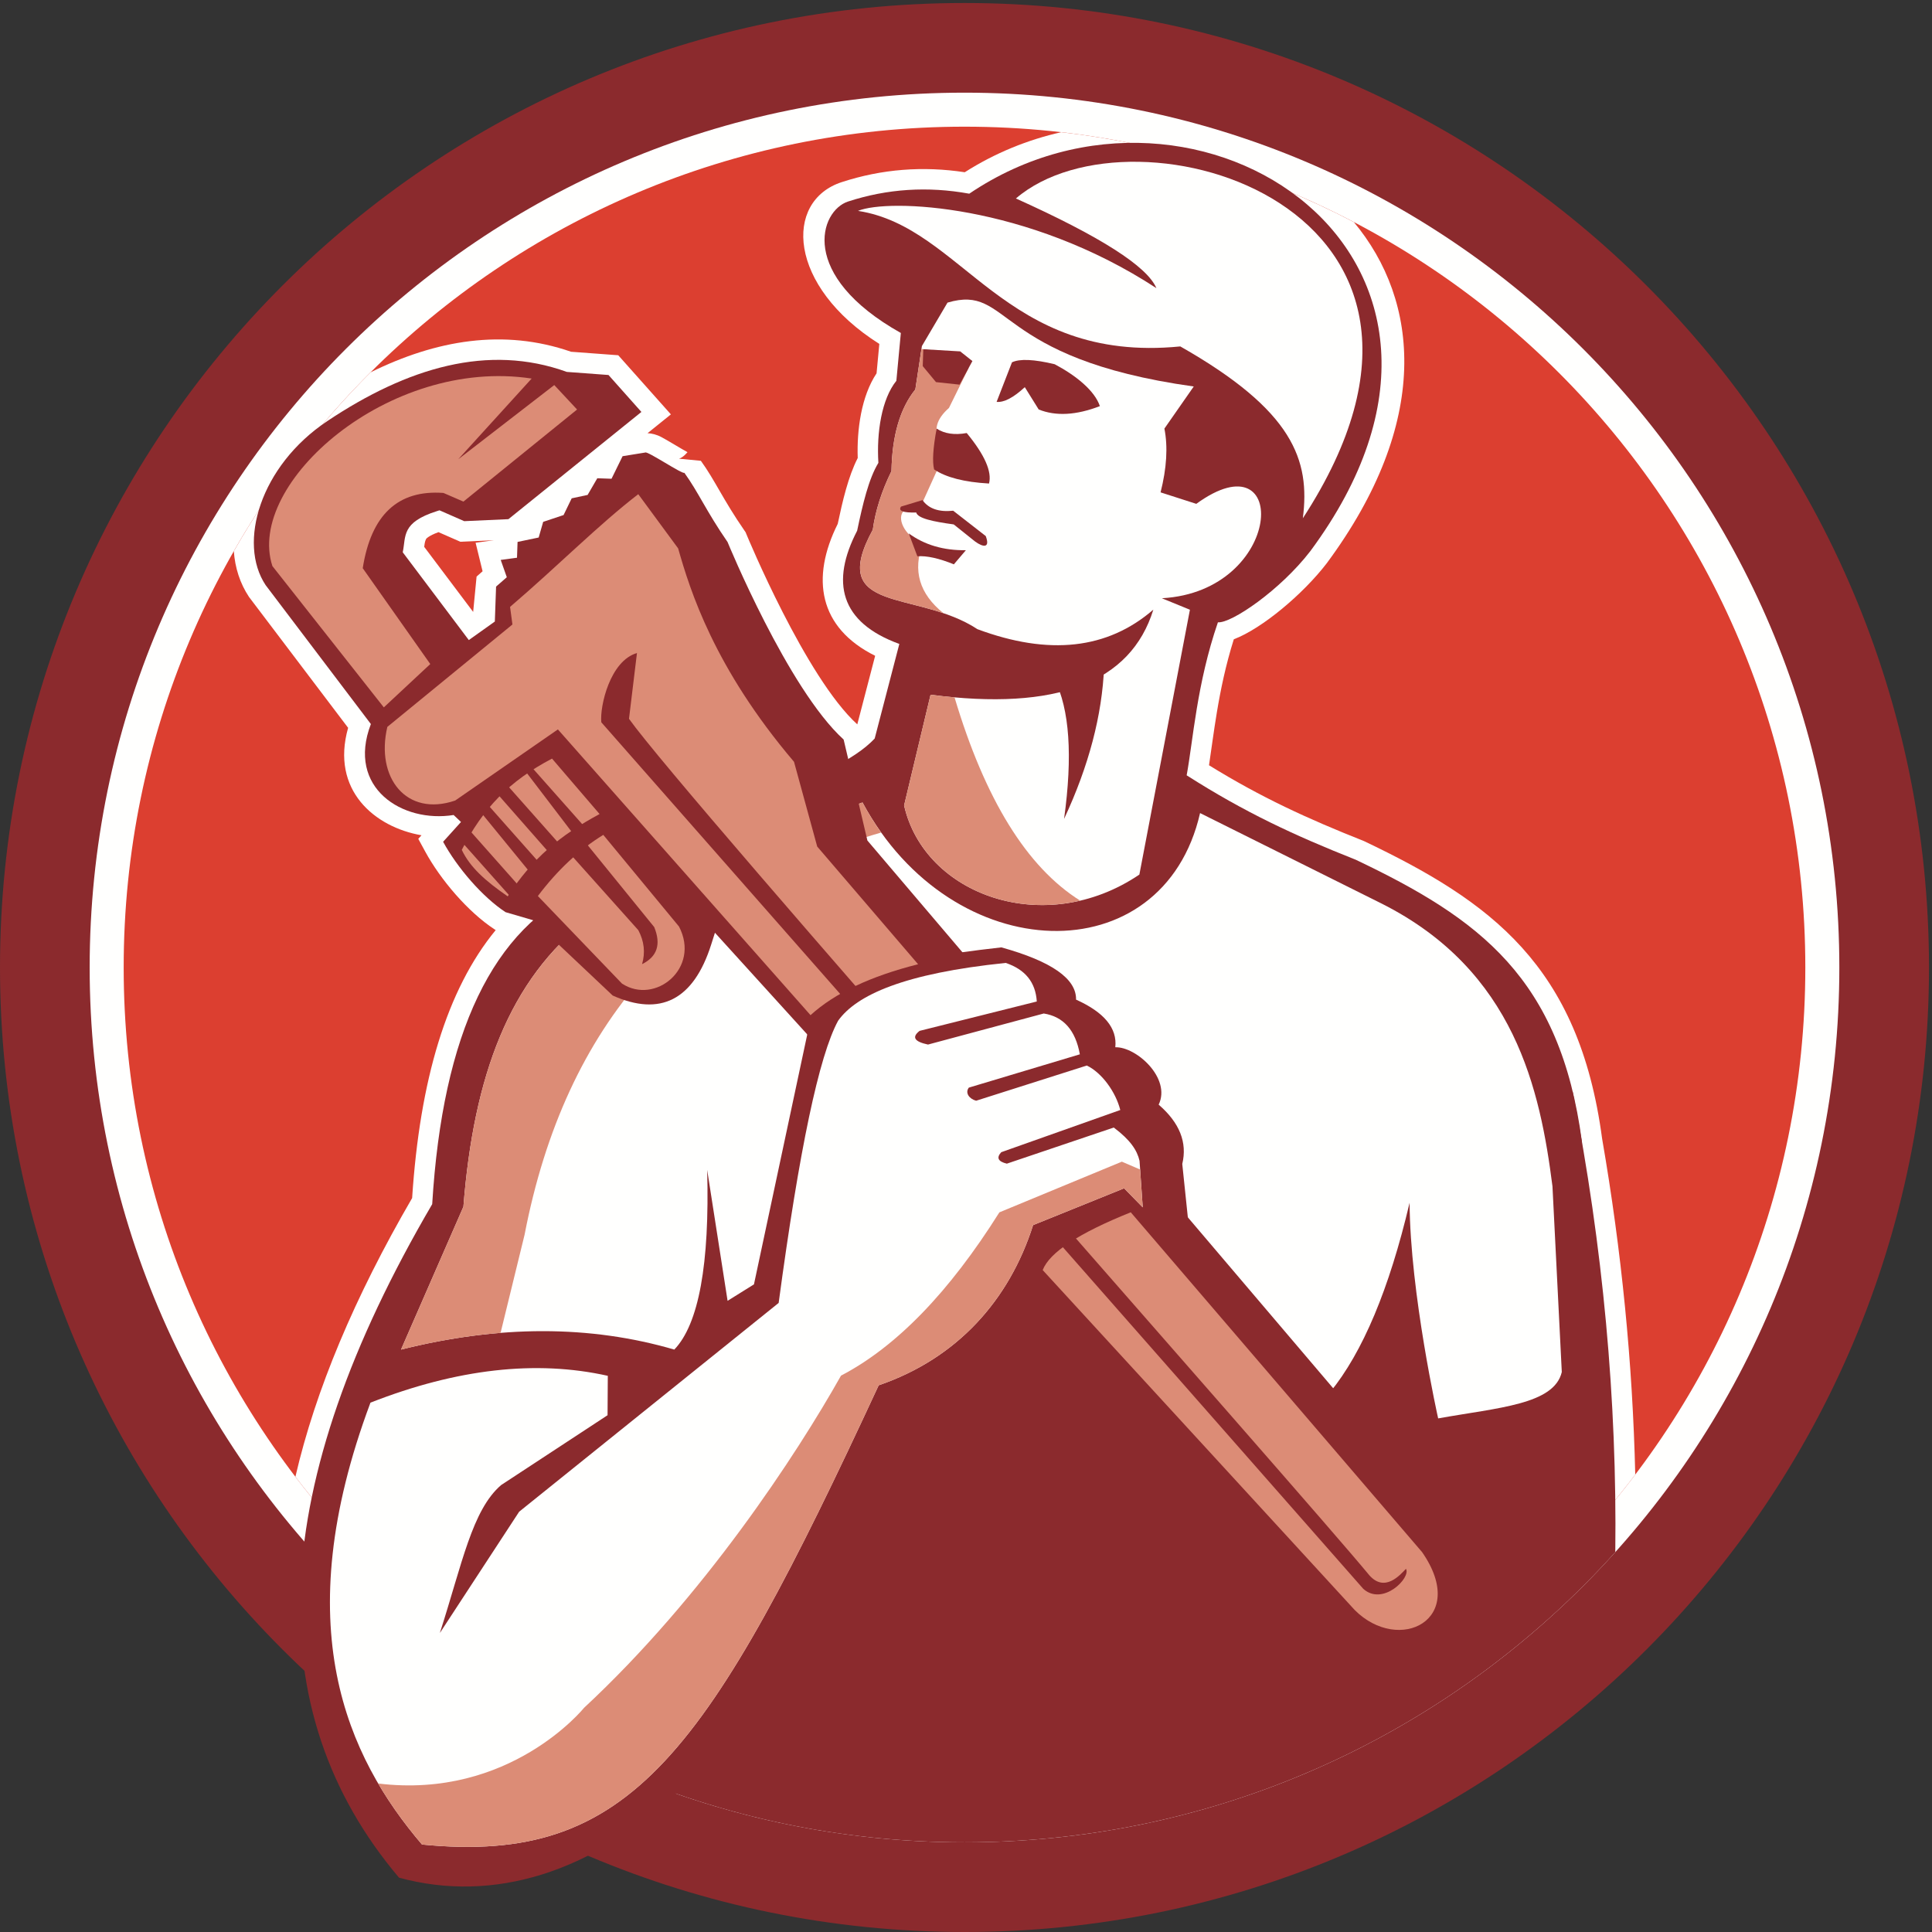 <?xml version="1.0" encoding="UTF-8"?>
<!DOCTYPE svg PUBLIC "-//W3C//DTD SVG 1.1//EN" "http://www.w3.org/Graphics/SVG/1.1/DTD/svg11.dtd">
<svg version="1.1" xmlns="http://www.w3.org/2000/svg" xmlns:xlink="http://www.w3.org/1999/xlink" x="0" y="0" width="568" height="568" viewBox="0, 0, 568, 568">
  <rect x="0" y="0" width="568" height="568" fill="#333333" stroke="none"/>
  <defs>
    <clipPath id="Clip_1">
      <path d="M0.06,0.882 L567.118,0.882 L567.118,568 L0.06,568 z"/>
    </clipPath>
  </defs>
  <g id="Layer_1">
    <g clip-path="url(#Clip_1)">
      <path d="M283.559,0.882 C440.166,0.882 567.118,127.834 567.118,284.441 C567.118,441.048 440.166,568 283.559,568 C126.952,568 0,441.048 0,284.441 C0,127.834 126.952,0.882 283.559,0.882" fill="#8B2A2D"/>
    </g>
    <path d="M26.361,284.441 C26.361,142.393 141.511,27.243 283.559,27.243 C425.606,27.243 540.757,142.393 540.757,284.441 C540.757,426.488 425.606,541.639 283.559,541.639 C141.511,541.639 26.361,426.488 26.361,284.441" fill="#FFFFFE"/>
    <path d="M283.559,37.243 C420.084,37.243 530.757,147.916 530.757,284.441 C530.757,420.966 420.084,531.639 283.559,531.639 C147.034,531.639 36.361,420.966 36.361,284.441 C36.361,147.916 147.034,37.243 283.559,37.243" fill="#DC3F30"/>
    <path d="M252.039,212.963 L257.291,192.801 C240.667,184.534 238.321,169.959 246.291,154.012 C247.693,147.378 249.38,140.075 252.167,134.658 C251.886,126.301 253.224,116.48 257.706,109.755 L258.516,101.107 C231.562,84.099 230.38,59.115 247.464,53.544 C259.246,49.701 271.329,48.764 283.633,50.639 C292.582,44.941 302.199,41.072 312.003,38.862 C342.743,42.384 371.768,51.543 398.019,65.281 C417.369,88.504 420.803,124.111 390.015,165.654 C383.126,174.61 371.116,184.758 362.737,187.944 C360.336,195.57 358.849,202.842 357.761,209.377 C356.787,215.228 356.124,220.513 355.445,224.982 C370.776,234.45 384.416,240.691 400.981,247.264 C438.265,265.016 464.236,283.839 471.016,334.768 C476.743,367.855 479.989,400.776 480.757,433.528 C435.624,493.132 364.089,531.639 283.559,531.639 C203.316,531.639 132.004,493.406 86.845,434.165 C92.75,408.675 104.253,381.326 121.167,352.224 C123.427,317.629 131.305,290.978 145.728,273.447 L145.332,273.187 C137.611,268.115 129.539,258.682 125.004,250.348 L122.972,246.615 L123.918,245.567 C110.174,243.194 97.149,232.328 102.347,213.976 L73.205,175.496 C70.543,171.496 69.097,166.904 68.742,162.042 C79.766,142.734 93.318,125.057 108.948,109.46 C128.163,99.978 148.05,96.521 167.893,103.415 L181.76,104.442 L197.24,121.827 L190.375,127.362 C191.619,127.415 193.029,127.737 194.513,128.537 C195.635,129.143 197.08,129.995 198.522,130.851 C199.82,131.62 201.116,132.393 202.121,132.94 C201.896,133.15 200.977,134.395 199.634,134.855 L206.053,135.475 C210.179,141.163 212.521,146.801 218.833,155.94 L219.202,156.474 L219.448,157.073 C219.669,157.612 236.849,199.139 252.039,212.963 z M145.205,158.831 L135.36,159.278 L128.912,156.451 C127.427,156.997 126.506,157.488 125.942,157.871 C125.598,158.104 125.41,158.282 125.312,158.389 C125.248,158.509 124.972,158.998 124.844,159.848 L124.715,160.775 L139.108,179.9 L140.113,169.508 L141.877,167.952 L139.823,159.557 L145.205,158.831" fill="#FFFFFE"/>
    <path d="M180.797,520.289 C179.834,491.454 179.144,450.568 172.58,447.617 L245.616,376.479 L462.37,320.954 C471.249,366.395 475.422,411.521 474.89,456.326 C427.808,508.701 359.53,541.639 283.559,541.639 C247.025,541.639 212.271,534.022 180.797,520.289" fill="#8B2A2D"/>
    <path d="M358.063,182.952 C361.995,183.332 376.438,173.462 385.226,162.039 C449.371,75.487 351.854,11.731 284.961,56.943 C272.775,54.73 260.896,55.474 249.325,59.248 C241.017,61.958 234.566,80.882 264.844,97.894 L263.526,111.953 C259.208,117.299 257.681,127.132 258.242,136.08 C255.398,140.739 253.643,148.196 251.999,156.026 C244.189,171.084 246.894,182.944 264.399,189.318 L257.154,217.125 C245.2,229.885 211.133,236.649 171.685,260.957 C144.986,272.612 130.113,303.634 127.066,354.019 C78.737,436.57 75.487,502.576 117.315,552.032 C172.998,567.188 233.078,515.376 259.571,413.019 L409.045,399.827 L465.798,361.21 L465.084,335.674 C458.707,287.513 434.992,270.095 398.585,252.761 C380.604,245.627 366.049,238.893 348.874,227.941 C350.775,217.642 351.824,201.106 358.063,182.952" fill="#8B2A2D"/>
    <path d="M253.573,235.928 C219.694,247.609 192.097,256.995 173.086,270.006 C149.67,287.933 139.269,316.303 136.241,354.769 L117.899,396.772 C146.709,389.546 173.491,389.546 198.242,396.772 C205.433,389.289 208.655,371.677 207.906,343.937 L213.906,382.435 L221.659,377.602 L239.076,295.933 C240.773,288.253 259.214,282.449 294.395,278.523 C309.166,282.631 316.486,287.751 316.356,293.885 C324.654,297.621 328.501,302.289 327.893,307.89 C334.081,307.702 344.366,317.001 340.644,324.767 C346.796,330.075 349.108,335.889 347.582,342.205 L349.579,361.353 L390.998,409.357 C400.619,397.593 408.425,379.007 414.416,353.601 C414.56,380.193 422.813,417.003 422.813,417.003 C440.532,413.822 456.897,412.931 459.161,403.372 L456.419,348.768 C452.8,320.498 445.428,285.373 406.166,265.632 L352.815,239.039 C341.983,286.458 280.067,285.043 253.573,235.928" fill="#FFFFFE"/>
    <path d="M253.573,235.928 C255.258,239.053 257.085,242 259.033,244.769 C201.15,261.454 166.211,300.873 154.22,363.023 L147.167,391.86 C137.655,392.626 127.9,394.264 117.899,396.772 L136.241,354.769 C139.269,316.303 149.67,287.933 173.086,270.006 C192.097,256.995 219.694,247.609 253.573,235.928" fill="#DC8C76"/>
    <path d="M278.563,88.969 L271.037,101.734 L269.106,114.497 C264.616,120.051 262.276,128.052 262.089,138.499 C259.21,144.357 257.38,150.103 256.597,155.737 C242.949,180.757 269.576,173.256 287.362,184.976 C308.395,192.807 325.633,190.891 339.077,179.23 C332.431,200.73 310.598,209.07 273.581,204.249 L265.8,236.796 C271.77,263.196 307.145,275.945 334.969,257.124 L349.832,179.257 L341.581,175.881 C377.552,173.903 379.457,127.947 351.707,148.129 L341.206,144.754 C343.01,137.61 343.385,131.359 342.331,126.003 L350.957,113.627 C291.645,105.362 297.356,83.395 278.563,88.969" fill="#FFFFFE"/>
    <path d="M252.25,62.002 C283.202,66.733 295.11,106.964 347.003,101.848 C380.232,120.728 385.226,135.238 383.029,152.373 C442.781,60.549 333.293,28.581 298.674,58.352 C323.504,69.528 337.271,78.315 339.974,84.713 C301.857,59.8 261.013,58.347 252.25,62.002" fill="#FFFFFE"/>
    <path d="M297.514,106.524 C299.784,105.431 303.971,105.617 310.071,107.081 C316.291,110.375 321.825,114.818 323.358,119.4 C316.399,122.086 310.403,122.412 305.37,120.381 L301.286,113.824 C297.943,116.915 295.181,118.359 292.998,118.153 L297.514,106.524" fill="#8B2A2D"/>
    <path d="M310.01,199.666 C314.452,208.518 315.394,222.216 312.832,240.761 C320.1,225.197 324.024,210.287 324.606,196.034 L310.01,199.666" fill="#8B2A2D"/>
    <path d="M317.581,264.791 C294.115,270.27 270.57,257.891 265.8,236.796 L273.581,204.249 C275.996,204.564 278.346,204.822 280.631,205.025 C289.599,235.049 301.915,254.971 317.581,264.791" fill="#DC8C76"/>
    <path d="M277.353,180.27 C261.408,174.893 245.366,176.325 256.597,155.737 C257.38,150.103 259.21,144.357 262.089,138.499 C262.276,128.052 264.616,120.051 269.106,114.497 L270.911,102.569 C278.303,103.858 282.917,105.744 284.754,108.228 L278.996,119.925 C275.3,123.199 274.402,126.412 276.304,129.565 L275.642,137.926 L271.399,147.289 L265.528,150.385 C263.485,152.929 266.688,158.22 271.313,159.72 C268.267,167.722 270.28,174.573 277.353,180.27" fill="#DC8C76"/>
    <path d="M282.111,113.081 L285.884,106.153 L282.296,103.308 L271.445,102.664 L271.285,107.638 L275.183,112.339 L282.111,113.081" fill="#8B2A2D"/>
    <path d="M284.214,127.31 C280.646,127.957 277.697,127.524 275.368,126.01 C274.304,131.708 274.056,135.708 274.625,138.011 C278.131,140.366 283.513,141.748 290.771,142.155 C291.674,138.661 289.488,133.713 284.214,127.31" fill="#8B2A2D"/>
    <path d="M264.9,148.935 L271.204,147.028 C273.011,149.556 276.022,150.596 280.236,150.148 L289.806,157.601 C291.149,161.174 289.095,160.963 286.681,159.207 L280.388,154.178 C274.189,153.325 269.844,152.403 269.355,150.67 C265.493,150.783 264.007,150.205 264.9,148.935" fill="#8B2A2D"/>
    <path d="M283.964,161.76 C277.391,161.847 271.794,160.2 267.175,156.821 L269.7,163.545 C272.452,163.339 276.029,164.128 280.433,165.912 L283.964,161.76" fill="#8B2A2D"/>
    <path d="M118.975,214.202 C114.088,228.575 119.029,233.861 133.799,230.057 C124.323,229.307 119.382,224.022 118.975,214.202" fill="#EC998C"/>
    <path d="M118.405,162.369 C119.396,157.645 117.908,153.611 128.451,150.27 L129.21,150.03 L136.487,153.22 L149.476,152.632 L188.569,121.111 L178.895,110.246 L166.647,109.34 C143.531,100.984 119.808,108.057 96.222,123.799 C76.458,136.988 69.853,159.642 78.094,172.023 L109.036,212.869 C101.82,231.706 118.368,242.033 133.365,239.607 L135.528,241.659 L130.274,247.481 C134.429,255.115 141.877,263.739 148.626,268.172 L156.646,270.517 L180.138,292.687 C194.05,298.9 203.866,294.115 209.084,277.697 L210.189,274.222 L395.248,478.064 C413.699,496.329 445.065,473.272 429.113,451.843 L255.012,247.109 L248.025,217.423 C231.591,202.493 213.897,159.35 213.897,159.35 C207.62,150.264 205.299,144.653 201.196,138.998 C200.645,139.512 190.288,132.505 189.694,133.042 L183.039,134.12 L179.785,140.751 L175.603,140.605 L172.758,145.506 L168.073,146.506 L165.691,151.423 L159.691,153.423 L158.367,158.028 L152.16,159.323 L151.998,163.969 L147.208,164.615 L149.001,169.703 C147.933,170.624 146.879,171.542 145.845,172.453 L145.48,182.727 L137.829,188.177 L118.405,162.369" fill="#8B2A2D"/>
    <path d="M136.246,147.467 L169.658,120.396 L162.953,113.206 L134.716,135.029 L156.301,111.293 C114.311,104.909 72.138,142.219 80.085,166.424 L112.843,207.965 L126.499,195.229 L106.643,167.049 C109.114,151.32 117.023,143.945 130.37,144.923 L136.246,147.467" fill="#DC8C76"/>
    <path d="M162.292,223.023 C149.688,229.631 141.91,237.749 135.763,249.861 C138.192,254.958 142.589,258.911 149.268,263.528 C156.606,252.242 164.646,245.605 176.271,239.324 L162.292,223.023" fill="#DC8C76"/>
    <path d="M398.278,473.335 L306.548,373.396 C308.565,368.186 317.196,362.525 332.44,356.41 L418.09,456.316 C431.929,476.24 411.298,486.405 398.278,473.335" fill="#DC8C76"/>
    <path d="M240.259,248.886 L269.919,283.484 C255.909,287.01 245.366,292.001 238.292,298.456 L164.019,214.444 L133.815,235.357 C119.454,240.25 110.37,228.608 113.877,213.702 L150.653,183.597 L149.955,178.428 C164.297,166.136 176.002,154.248 187.648,145.286 L199.37,161.221 C202.879,173.571 209.937,196.312 233.439,223.971 L240.259,248.886" fill="#DC8C76"/>
    <path d="M158.129,263.43 L182.862,289.173 C192.63,295.547 206.002,284.631 199.626,272.401 L177.361,245.446 C170.291,249.809 163.879,255.803 158.129,263.43" fill="#DC8C76"/>
    <path d="M171.969,247.484 L192.339,272.56 C194.408,277.625 193.216,281.257 188.764,283.454 C189.759,280.056 189.391,276.726 187.658,273.462 L167.622,251.052 L171.969,247.484" fill="#8B2A2D"/>
    <path d="M400.803,467.117 L176.781,212.35 C176.314,207.526 179.391,194.249 187.265,191.992 L184.922,211.33 C201.446,234.519 382.114,438.318 402.614,463.163 C407.133,468.206 411.569,463.099 413.348,461.226 C414.895,463.819 406.577,472.278 400.803,467.117" fill="#8B2A2D"/>
    <path d="M136.342,248.176 L151.297,265.014 L154.261,262.381 L138.232,244.3 L136.342,248.176" fill="#8B2A2D"/>
    <path d="M154.629,226.928 L169.308,246.177 L172.271,243.544 L156.243,225.464 L154.629,226.928" fill="#8B2A2D"/>
    <path d="M146.074,233.218 L162.149,251.51 L165.112,248.877 L149.084,230.797 L146.074,233.218" fill="#8B2A2D"/>
    <path d="M140.612,237.879 L156.461,257.269 L159.425,254.635 L143.397,236.555 L140.612,237.879" fill="#8B2A2D"/>
    <path d="M295.681,283.093 C265.766,286.169 251.811,292.527 246.41,300.079 C240.806,310.325 234.977,337.986 228.923,383.056 L152.632,444.433 L129.316,480.092 C135.891,459.66 138.806,443.952 147.317,436.611 L178.618,416.071 L178.691,404.486 C157.635,399.776 134.375,402.404 108.915,412.372 C84.285,478.181 102.074,516.502 124.066,542.281 C185.682,548.37 208.023,515.728 258.325,407.273 C281.302,399.418 296.699,382.323 303.724,360.176 L330.486,349.357 L335.956,354.956 L335.019,341.268 C334.295,338.165 332.344,335.179 327.444,331.488 L296.011,342.11 C293.423,341.492 292.873,340.37 294.364,338.743 L329.356,326.336 C328.017,321.041 323.983,315.417 319.519,313.26 L286.974,323.613 C284.927,323.059 283.663,321.286 284.833,319.755 L317.47,309.966 C316.194,302.876 312.657,298.876 306.858,297.965 L272.832,307.095 C268.81,306.246 267.987,304.904 270.362,303.07 L304.811,294.435 C304.468,288.808 301.425,285.027 295.681,283.093" fill="#FFFFFE"/>
    <path d="M335.194,343.834 L335.956,354.956 L330.486,349.357 L303.724,360.176 C296.699,382.323 281.302,399.418 258.325,407.273 C208.023,515.728 185.682,548.37 124.066,542.281 C119.47,536.895 115.058,530.959 111.178,524.341 C149.962,529.084 171.701,502.097 171.701,502.097 C206.831,469.459 234.104,427.794 247.253,404.43 C263.501,395.958 279.021,379.956 293.813,356.426 L329.815,341.526 L335.194,343.834" fill="#DC8C76"/>
  </g>
</svg>